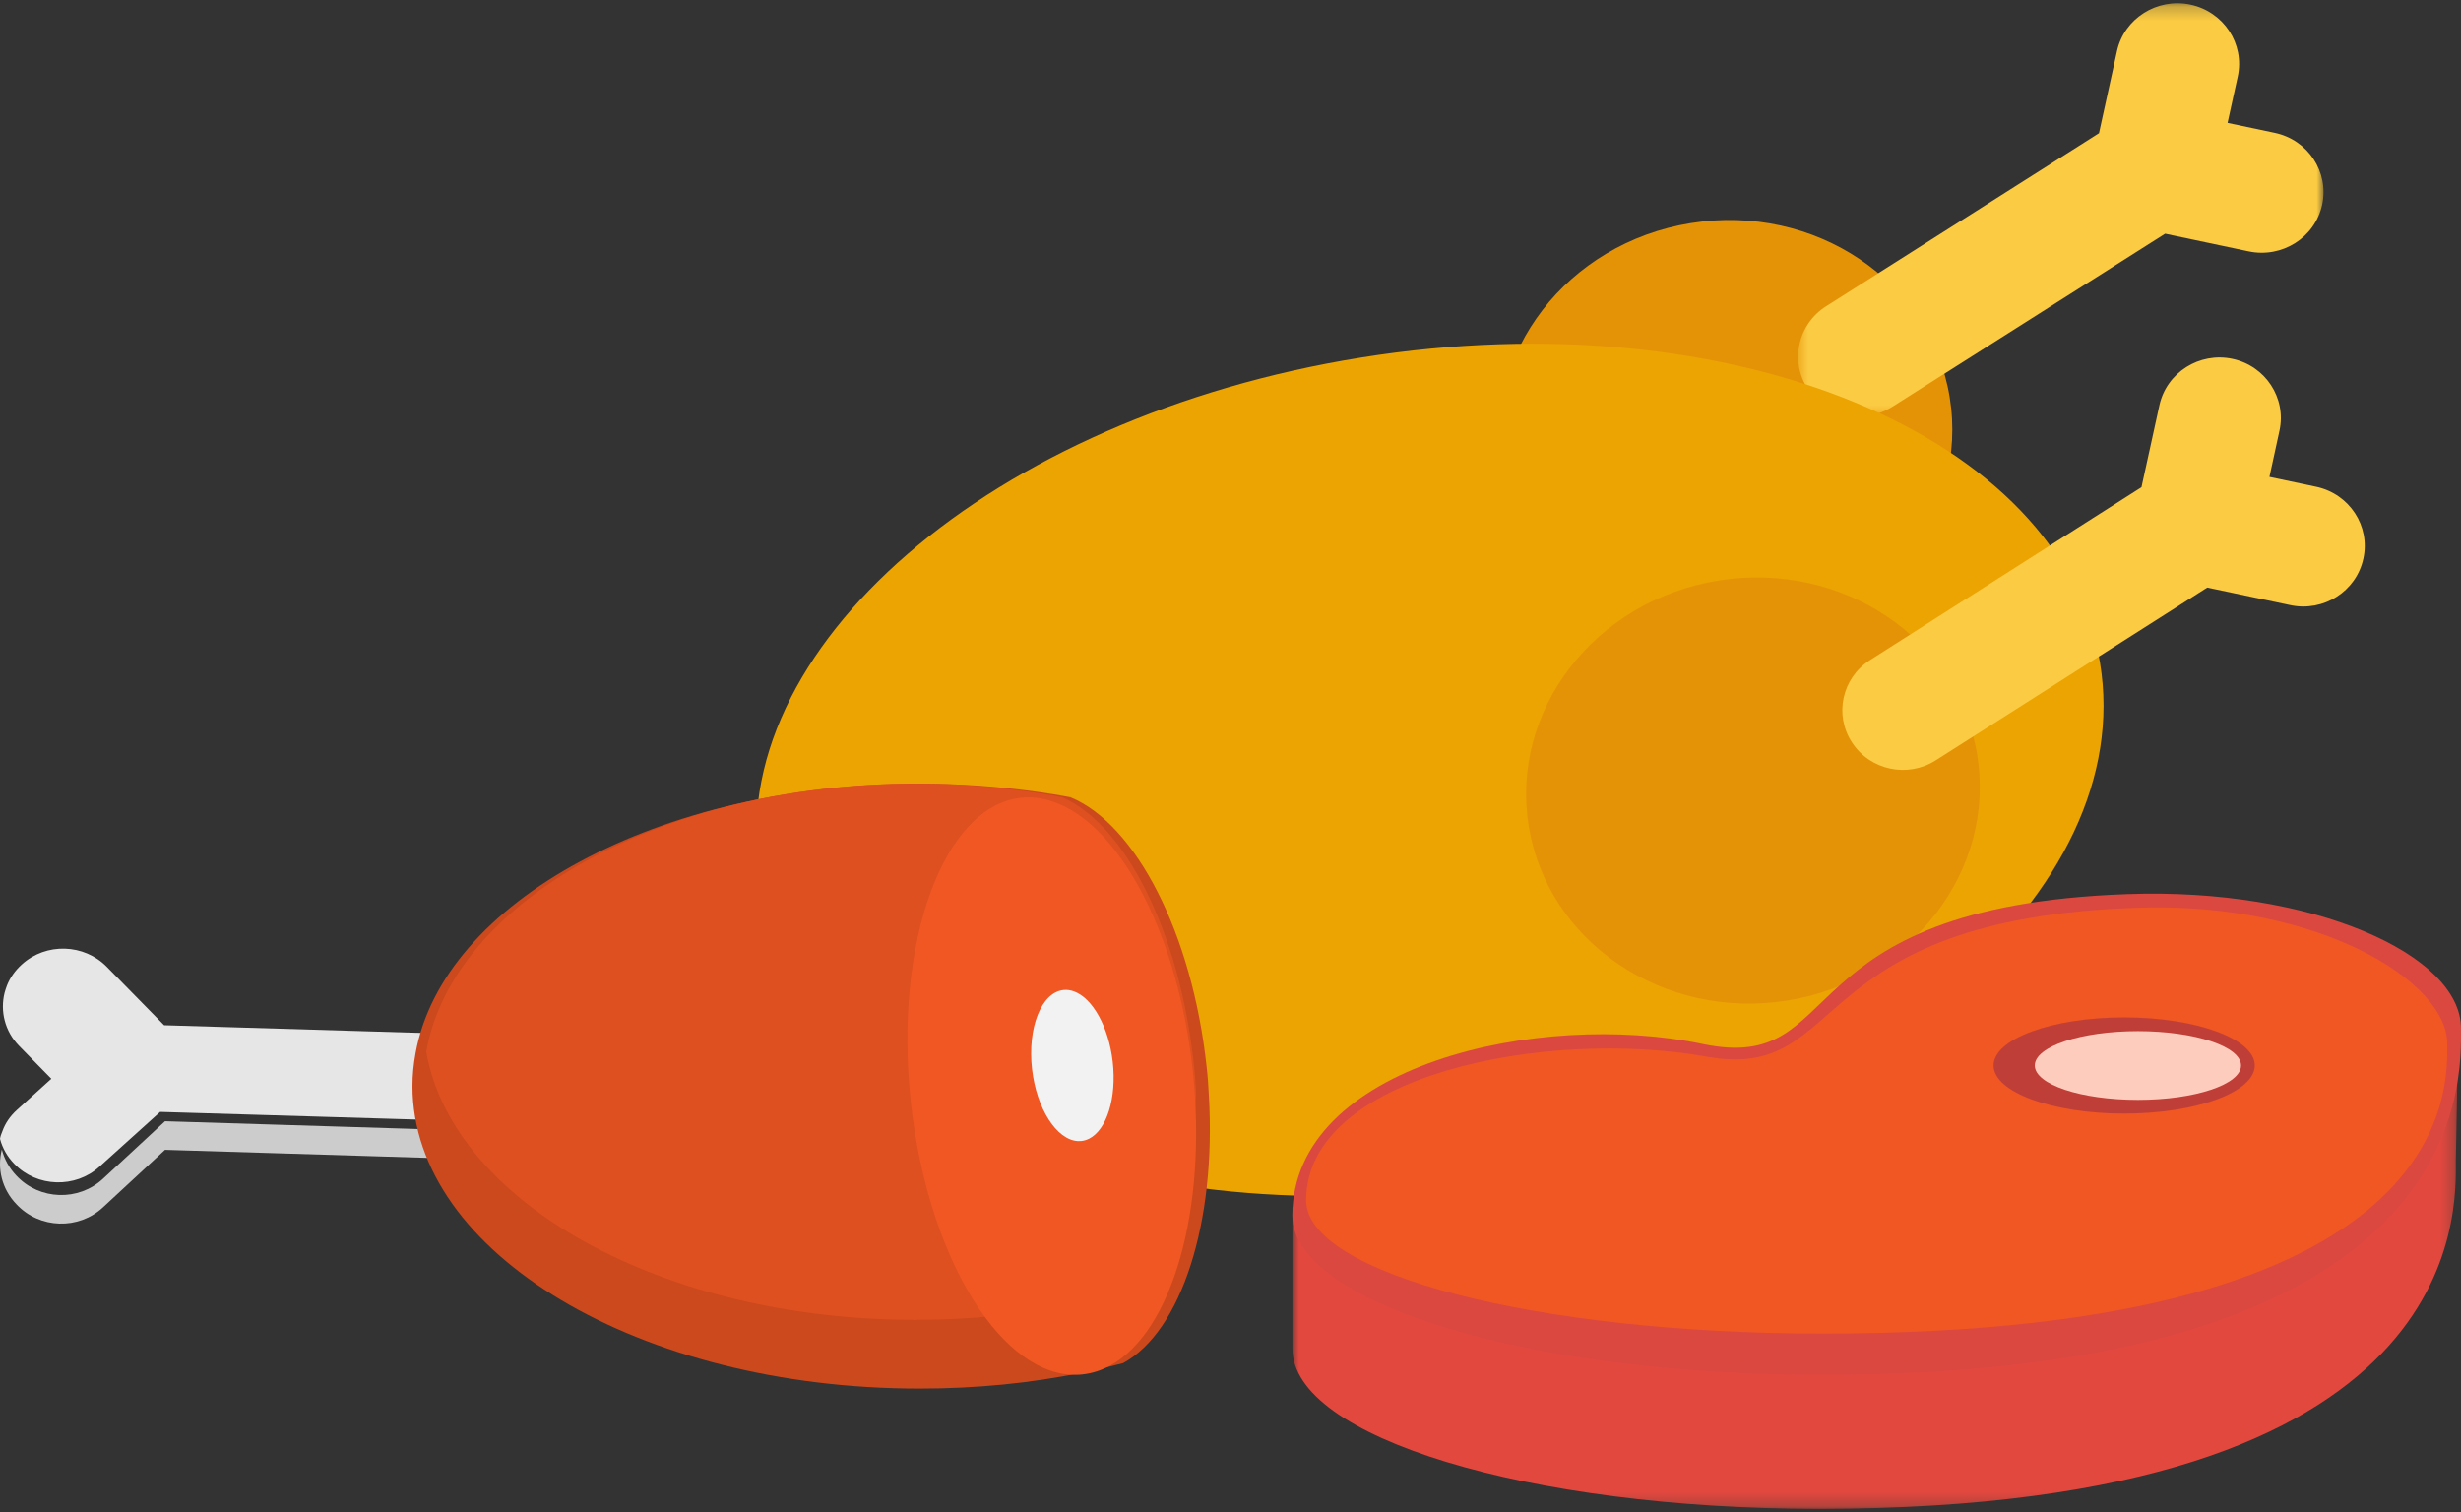 <?xml version="1.0" encoding="UTF-8"?>
<svg width="179px" height="110px" viewBox="0 0 179 110" version="1.1" xmlns="http://www.w3.org/2000/svg" xmlns:xlink="http://www.w3.org/1999/xlink">
    <rect x="0" y="0" width="179" height="110" fill="#333333" stroke="none"/>
    <!-- Generator: Sketch 52.2 (67145) - http://www.bohemiancoding.com/sketch -->
    <title>Group 35</title>
    <desc>Created with Sketch.</desc>
    <defs>
        <polygon id="path-1" points="0.785 0.237 39 0.237 39 30.287 0.785 30.287"></polygon>
        <polygon id="path-3" points="0.005 0.095 84.738 0.095 84.738 37.75 0.005 37.75"></polygon>
    </defs>
    <g id="Page-1" stroke="none" stroke-width="1" fill="none" fill-rule="evenodd">
        <g id="0.0.3_HOMEPAGE_AGIR-Copy" transform="translate(-711, -774)">
            <g id="Group-35" transform="translate(711, 774)">
                <path d="M141.806,28.878 C143.192,37.316 137.016,45.326 128.009,46.774 C119.005,48.221 110.579,42.558 109.195,34.122 C107.807,25.685 113.984,17.674 122.99,16.226 C131.995,14.779 140.42,20.444 141.806,28.878" id="Fill-1" fill="#E49306"></path>
                <g id="Group-5" transform="translate(130, 0)">
                    <mask id="mask-2" fill="white">
                        <use xlink:href="#path-1"></use>
                    </mask>
                    <g id="Clip-4"></g>
                    <path d="M32.022,8.939 L32.761,5.572 C33.281,3.193 31.739,0.845 29.315,0.335 C26.889,-0.176 24.5,1.341 23.978,3.716 L22.669,9.687 L2.814,22.281 C0.759,23.584 0.166,26.278 1.494,28.297 C2.822,30.314 5.566,30.893 7.625,29.593 L27.478,16.999 L33.562,18.285 C35.988,18.793 38.377,17.281 38.899,14.898 C39.418,12.52 37.879,10.171 35.448,9.661 L32.022,8.939 Z" id="Fill-3" fill="#FBCB43" mask="url(#mask-2)"></path>
                </g>
                <path d="M152.744,48.219 C155.485,64.785 135.882,81.702 108.963,85.999 C82.042,90.298 57.997,80.348 55.256,63.784 C52.512,47.216 72.115,30.299 99.038,26 C125.956,21.703 150.006,31.649 152.744,48.219" id="Fill-6" fill="#ECA402"></path>
                <path d="M143.806,54.876 C145.192,63.313 139.016,71.326 130.012,72.775 C121.007,74.221 112.584,68.552 111.194,60.118 C109.81,51.68 115.988,43.672 124.992,42.226 C133.996,40.779 142.42,46.44 143.806,54.876" id="Fill-8" fill="#E49306"></path>
                <path d="M165.067,34.687 L165.797,31.328 C166.316,28.949 164.779,26.611 162.372,26.099 C159.96,25.59 157.582,27.102 157.063,29.48 L155.759,35.438 L136.02,48.007 C133.975,49.308 133.383,51.996 134.706,54.009 C136.024,56.031 138.753,56.606 140.796,55.303 L160.544,42.737 L166.591,44.016 C169.004,44.527 171.38,43.015 171.898,40.637 C172.421,38.262 170.884,35.922 168.473,35.407 L165.067,34.687 Z" id="Fill-10" fill="#FBCB43"></path>
                <path d="M39.996,80.151 C39.917,82.546 37.892,84.433 35.463,84.353 L12.002,83.634 L7.502,87.806 C5.721,89.47 2.884,89.389 1.201,87.599 C0.134,86.495 -0.223,84.992 0.134,83.604 C0.309,84.304 0.666,84.962 1.201,85.523 C2.884,87.311 5.721,87.392 7.502,85.728 L12.002,81.555 L35.463,82.277 C37.57,82.341 39.381,80.935 39.87,79 C39.964,79.364 40.015,79.75 39.996,80.151" id="Fill-12" fill="#CCCCCC"></path>
                <path d="M39,78.435 C38.522,80.283 36.742,81.625 34.676,81.564 L11.649,80.876 L7.231,84.862 C5.483,86.448 2.702,86.371 1.048,84.664 C0.524,84.128 0.174,83.502 0,82.831 C0.03,82.647 0.094,82.463 0.174,82.28 C0.38,81.7 0.746,81.168 1.238,80.725 L3.734,78.464 L2.702,77.413 L2.146,76.847 L1.398,76.084 C0.348,75.015 0,73.551 0.334,72.207 C0.38,72.024 0.446,71.853 0.508,71.675 C0.73,71.11 1.098,70.591 1.588,70.148 C3.354,68.544 6.117,68.636 7.773,70.328 L11.937,74.571 L34.946,75.26 C36.71,75.322 38.206,76.39 38.826,77.869 C38.904,78.053 38.952,78.237 39,78.435" id="Fill-14" fill="#E6E6E6"></path>
                <path d="M81.689,99.15 C80.715,99.405 79.745,99.644 78.723,99.837 C75.016,100.602 71.031,101 66.882,101 C46.521,101 30,91.15 30,79.001 C30,78.183 30.082,77.386 30.226,76.604 C32.216,65.591 47.883,57 66.882,57 C69.702,57 72.441,57.191 75.063,57.54 L75.081,57.54 C76.021,57.671 76.944,57.814 77.851,57.99 C77.865,57.972 77.882,57.99 77.9,58.007 C82.594,59.971 86.712,67.841 87.764,77.595 C87.847,78.298 87.894,79.001 87.927,79.686 C88.475,88.994 85.901,96.847 81.689,99.15" id="Fill-16" fill="#CC491D"></path>
                <path d="M87,79.574 C86.592,86.659 84.311,92.268 80.946,94.157 C80.003,94.413 79.059,94.649 78.068,94.843 C74.469,95.602 70.602,96 66.578,96 C48.136,96 32.951,87.468 31,76.508 C32.933,65.548 48.136,57 66.578,57 C69.314,57 71.971,57.192 74.515,57.54 L74.533,57.54 C75.445,57.668 76.341,57.81 77.223,57.985 C77.235,57.968 77.251,57.985 77.269,58.001 C81.827,59.958 85.821,67.788 86.844,77.493 C86.923,78.193 86.968,78.891 87,79.574" id="Fill-18" fill="#DE5020"></path>
                <path d="M80.78,99.308 C80.125,99.672 79.441,99.894 78.725,99.971 C78.438,100.005 78.149,100.005 77.86,99.991 C72.489,99.64 67.402,91.055 66.24,80.078 C65.012,68.512 68.614,58.643 74.258,58.027 L74.274,58.027 C75.199,57.932 76.11,58.089 77.001,58.47 C77.019,58.454 77.031,58.47 77.051,58.486 C81.674,60.433 85.724,68.243 86.761,77.921 C87.828,88.047 85.23,96.852 80.78,99.308" id="Fill-20" fill="#F15723"></path>
                <path d="M79.225,82.819 C79.037,82.916 78.839,82.973 78.637,82.994 C78.554,83.001 78.473,83.001 78.392,82.998 C76.855,82.906 75.401,80.655 75.068,77.783 C74.718,74.752 75.747,72.169 77.359,72.008 L77.363,72.008 C77.625,71.981 77.89,72.023 78.142,72.122 C78.148,72.116 78.154,72.122 78.158,72.127 C79.477,72.636 80.636,74.682 80.932,77.218 C81.236,79.866 80.493,82.176 79.225,82.819" id="Fill-22" fill="#F2F2F2"></path>
                <g id="Group-26" transform="translate(94, 72)">
                    <mask id="mask-4" fill="white">
                        <use xlink:href="#path-3"></use>
                    </mask>
                    <g id="Clip-25"></g>
                    <path d="M84.623,12.414 C84.623,11.808 84.881,2.724 84.623,2.143 C82.571,-2.513 72.305,2.165 60.447,2.6 C35.309,3.514 40.353,15.812 29.713,13.56 C19.785,11.455 4.349,8.531 0.005,15.838 L0.005,26.109 C0.005,32.539 17.143,37.75 38.283,37.75 C85.685,37.75 84.623,16.046 84.623,12.414" id="Fill-24" fill="#E3483F" mask="url(#mask-4)"></path>
                </g>
                <path d="M178.998,74.796 C178.998,69.406 168.117,64.545 154.713,65.034 C129.463,65.943 134.529,78.174 123.841,75.935 C111.924,73.435 94,77.499 94,88.42 C94,94.816 111.215,100 132.45,100 C180.065,100 178.998,78.414 178.998,74.796" id="Fill-27" fill="#DB4840"></path>
                <path d="M177.998,75.905 C177.998,71.392 168.682,65.615 155.594,66.02 C130.934,66.779 134.577,78.734 124.14,76.859 C112.502,74.767 95,78.169 95,87.309 C95,92.663 111.809,97 132.545,97 C179.042,97 177.998,78.932 177.998,75.905" id="Fill-29" fill="#F15723"></path>
                <path d="M164,77.498 C164,79.433 159.746,81 154.498,81 C149.252,81 145,79.433 145,77.498 C145,75.565 149.252,74 154.498,74 C159.746,74 164,75.565 164,77.498" id="Fill-31" fill="#BF3F38"></path>
                <path d="M163,77.5 C163,78.882 159.64,80 155.499,80 C151.354,80 148,78.882 148,77.5 C148,76.116 151.354,75 155.499,75 C159.64,75 163,76.116 163,77.5" id="Fill-33" fill="#FECCBD"></path>
            </g>
        </g>
    </g>
</svg>